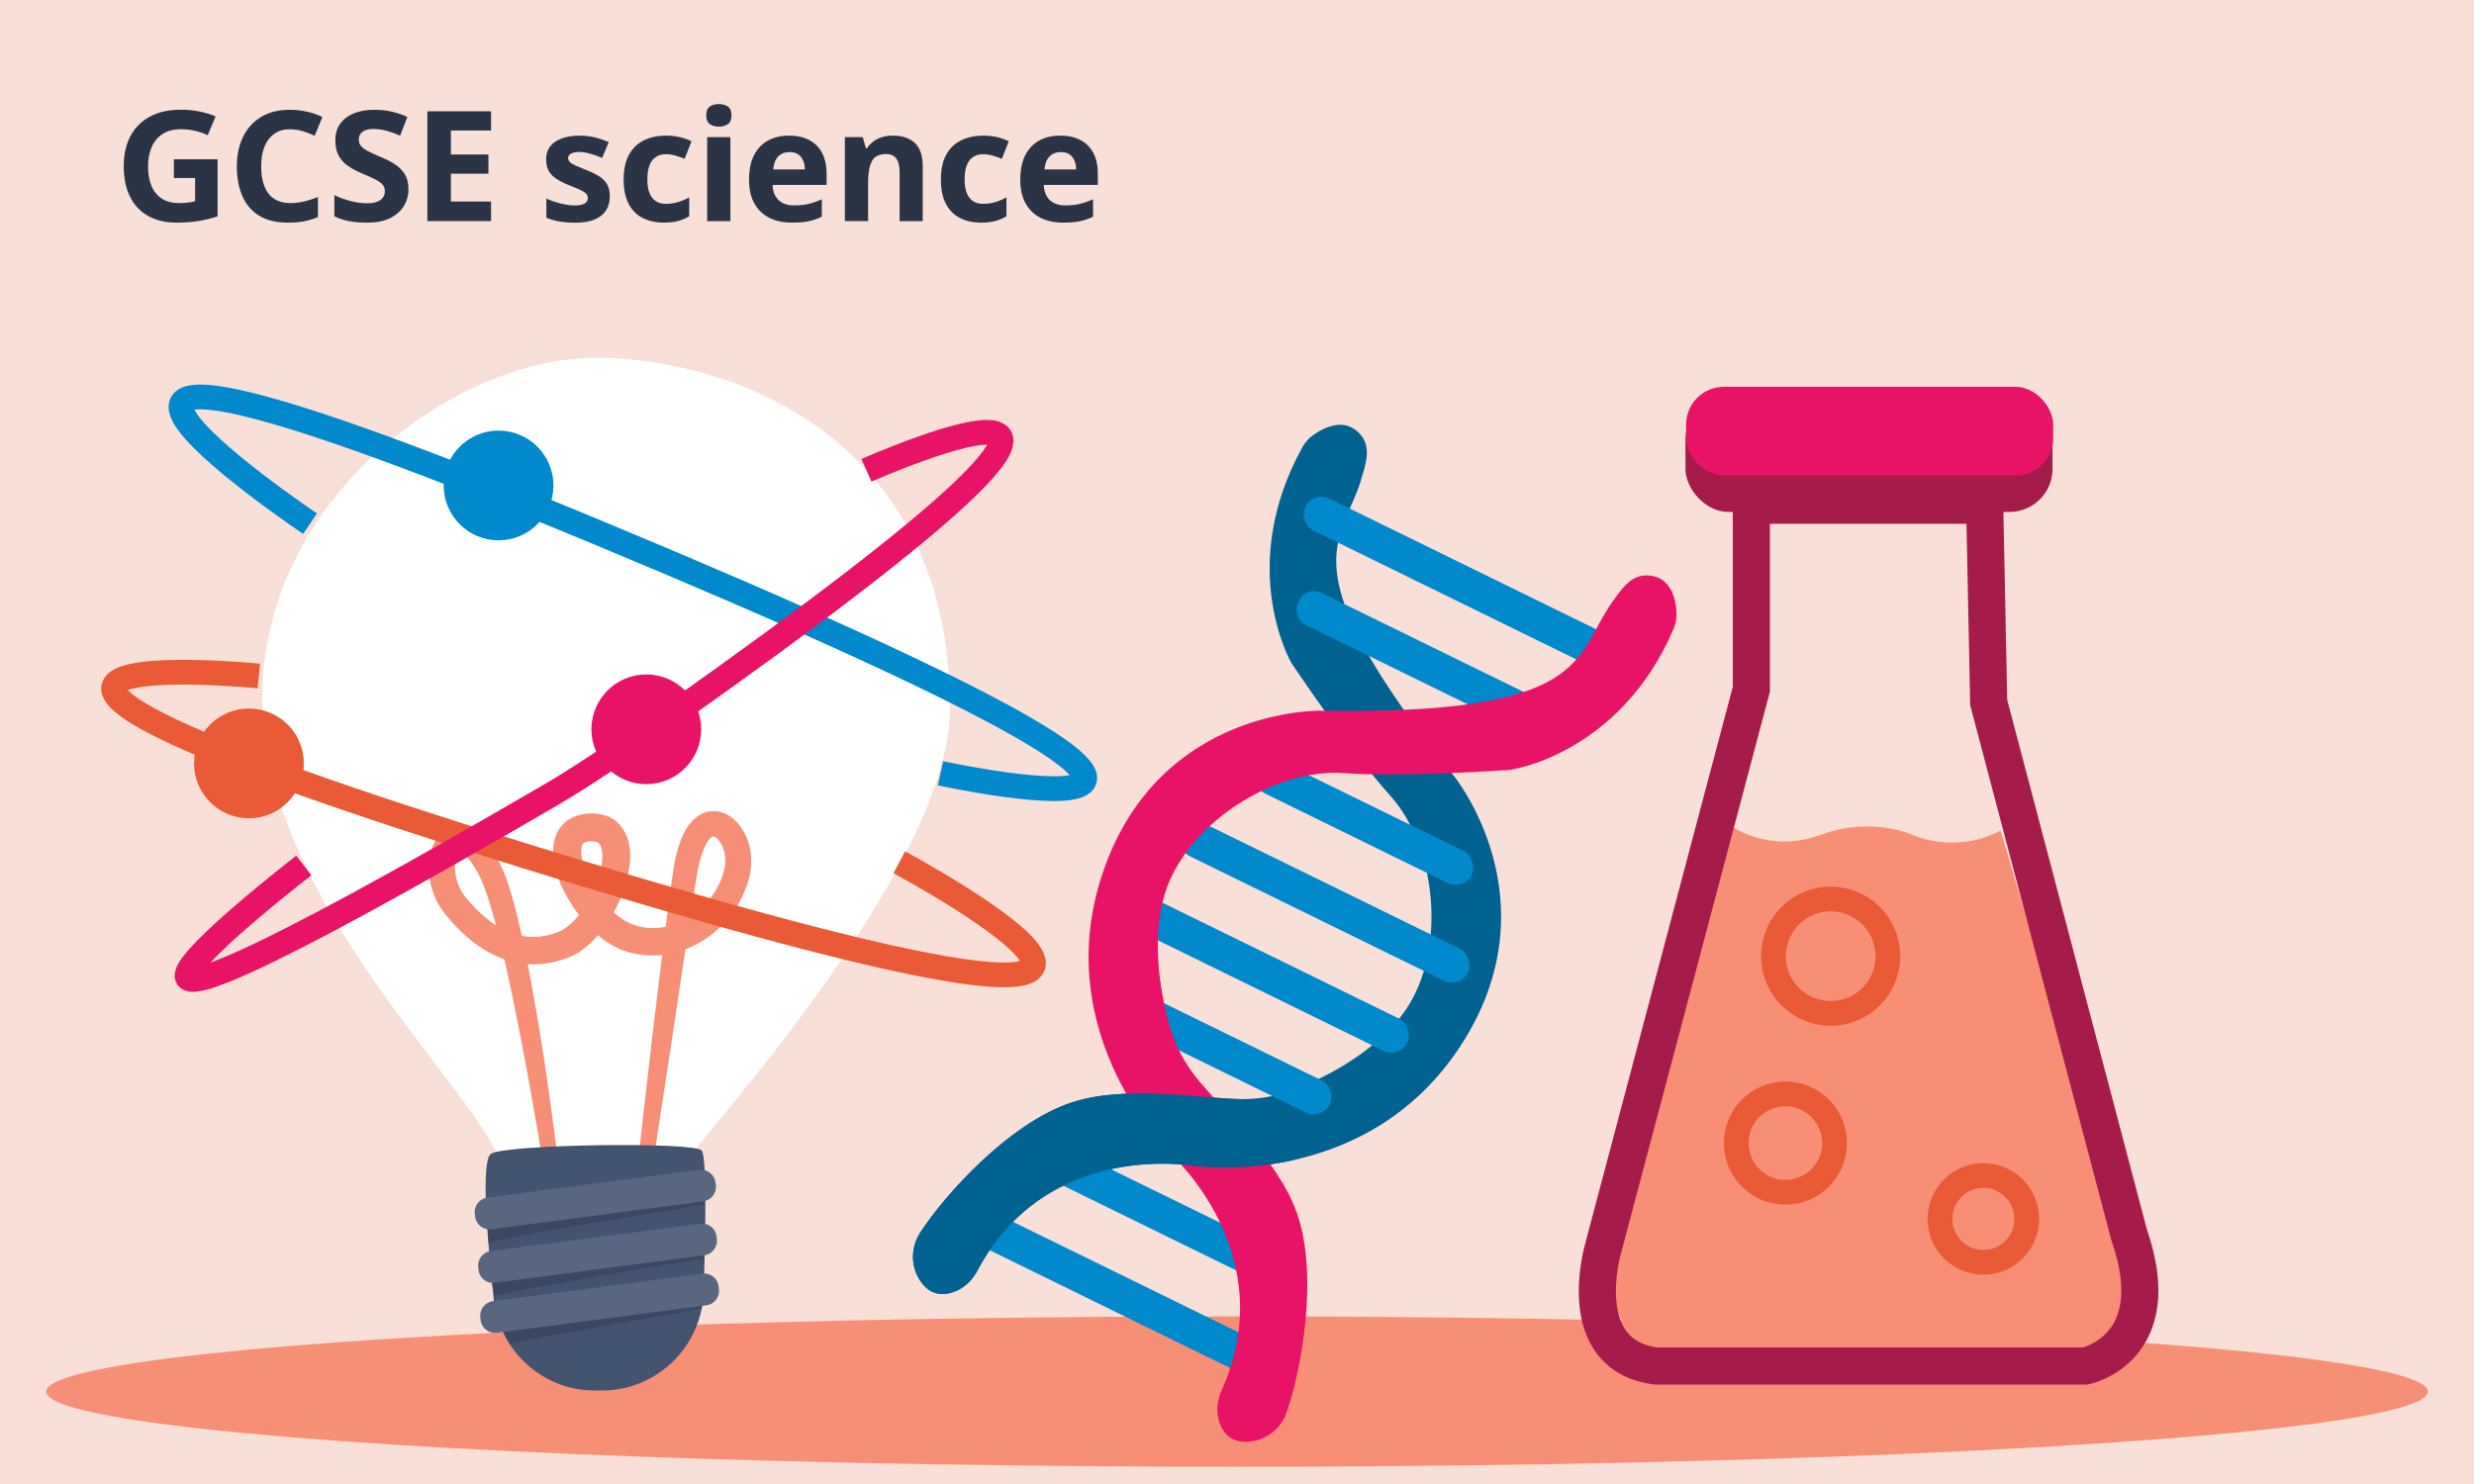 <?xml version="1.0" encoding="UTF-8"?>
<svg xmlns="http://www.w3.org/2000/svg" width="600" height="360" viewBox="0 0 600 360">
  <defs>
    <style>
      .cls-1 {
        stroke: #ea5a36;
      }

      .cls-1, .cls-2, .cls-3 {
        stroke-width: 6px;
      }

      .cls-1, .cls-2, .cls-3, .cls-4 {
        fill: none;
      }

      .cls-1, .cls-2, .cls-3, .cls-4, .cls-5 {
        stroke-miterlimit: 10;
      }

      .cls-2 {
        stroke: #e81366;
      }

      .cls-6 {
        fill: #435370;
      }

      .cls-6, .cls-7, .cls-8, .cls-9, .cls-10, .cls-11, .cls-12, .cls-13, .cls-14, .cls-15, .cls-16, .cls-17 {
        stroke-width: 0px;
      }

      .cls-7 {
        fill: #f8dfd7;
      }

      .cls-3 {
        stroke: #0089cc;
      }

      .cls-8 {
        fill: #374158;
        isolation: isolate;
        opacity: .6;
      }

      .cls-9 {
        fill: #2a3446;
      }

      .cls-10 {
        fill: #006291;
      }

      .cls-4 {
        stroke: #a51c4a;
        stroke-width: 9px;
      }

      .cls-11 {
        fill: #ea5a36;
      }

      .cls-12 {
        fill: #a51c4a;
      }

      .cls-5 {
        stroke: #f68f75;
        stroke-width: 3px;
      }

      .cls-5, .cls-17 {
        fill: #f68f75;
      }

      .cls-13 {
        fill: #e81366;
      }

      .cls-14 {
        fill: #596680;
      }

      .cls-15 {
        fill: #fff;
      }

      .cls-16 {
        fill: #0089cc;
      }
    </style>
  </defs>
  <g id="Layer_1" data-name="Layer 1">
    <rect class="cls-7" x="-9.87" y="-5.6" width="618.77" height="376.58"/>
    <g>
      <path class="cls-9" d="M42.85,54.01c-2.64,0-4.91-.52-6.83-1.57-1.92-1.04-3.4-2.59-4.44-4.63-1.04-2.04-1.57-4.55-1.57-7.54,0-2.79.54-5.2,1.62-7.24,1.08-2.04,2.66-3.62,4.72-4.74,2.06-1.12,4.59-1.68,7.57-1.68,1.59,0,3.1.15,4.53.45,1.43.3,2.71.7,3.83,1.19l-1.9,4.55c-.95-.45-1.96-.8-3.06-1.06-1.1-.26-2.24-.39-3.43-.39-1.82,0-3.31.39-4.5,1.18s-2.06,1.85-2.63,3.21c-.57,1.36-.86,2.9-.86,4.65s.28,3.39.84,4.72c.56,1.33,1.4,2.36,2.52,3.08,1.12.72,2.54,1.08,4.25,1.08.7,0,1.39-.04,2.09-.13.7-.09,1.27-.19,1.72-.32v-5.63h-5.15v-4.55h10.6v13.84c-1.39.47-2.92.85-4.57,1.12s-3.44.41-5.35.41Z"/>
      <path class="cls-9" d="M69.83,54.01c-2.84,0-5.17-.57-7-1.7-1.83-1.13-3.18-2.73-4.07-4.79-.88-2.06-1.32-4.45-1.32-7.16s.5-5.06,1.49-7.13c.99-2.06,2.45-3.68,4.37-4.85,1.92-1.17,4.25-1.75,7.02-1.75,1.32,0,2.65.14,4.01.43,1.36.29,2.64.73,3.86,1.32l-1.87,4.55c-.9-.42-1.85-.79-2.85-1.1-1.01-.31-2.08-.47-3.23-.47-1.42,0-2.65.36-3.69,1.08-1.04.72-1.84,1.75-2.39,3.1-.55,1.34-.82,2.96-.82,4.85s.26,3.46.78,4.79c.52,1.33,1.31,2.35,2.37,3.04,1.06.7,2.38,1.04,3.97,1.04,1.17,0,2.29-.14,3.38-.41,1.08-.27,2.17-.62,3.27-1.04v4.85c-1.12.47-2.26.81-3.41,1.03-1.16.21-2.45.32-3.86.32Z"/>
      <path class="cls-9" d="M88.93,54.01c-1.12,0-2.13-.06-3.04-.17-.91-.11-1.75-.28-2.54-.5-.78-.22-1.54-.51-2.26-.86v-5.15c1.22.6,2.54,1.08,3.96,1.44,1.42.36,2.76.54,4.03.54.97,0,1.77-.12,2.39-.37.62-.25,1.09-.59,1.4-1.03.31-.44.47-.93.47-1.47,0-.65-.17-1.18-.52-1.6-.35-.42-.91-.84-1.68-1.25-.77-.41-1.83-.89-3.17-1.44-1.42-.6-2.62-1.24-3.6-1.92-.98-.68-1.73-1.52-2.26-2.52-.52-.99-.78-2.23-.78-3.69,0-1.59.4-2.93,1.19-4.03.8-1.09,1.9-1.93,3.32-2.5,1.42-.57,3.06-.86,4.93-.86,1.64,0,3.13.17,4.46.5,1.33.34,2.52.75,3.56,1.25l-1.75,4.52c-1.04-.47-2.12-.86-3.23-1.16-1.11-.3-2.17-.45-3.19-.45-.82,0-1.5.11-2.03.32s-.93.51-1.19.9c-.26.39-.39.83-.39,1.32,0,.62.17,1.14.52,1.57.35.42.92.85,1.72,1.27.8.42,1.88.92,3.25,1.49,1.39.57,2.58,1.2,3.54,1.88.97.68,1.72,1.49,2.24,2.41.52.92.78,2.08.78,3.47,0,1.49-.38,2.85-1.14,4.09-.76,1.23-1.88,2.21-3.36,2.93-1.48.72-3.35,1.08-5.62,1.08Z"/>
      <path class="cls-9" d="M103.64,53.64v-26.64h15.45v4.66h-9.74v5.82h9.1v4.66h-9.1v6.75h9.74v4.74h-15.45Z"/>
      <path class="cls-9" d="M139.49,54.01c-1.44,0-2.71-.09-3.81-.28-1.1-.19-2.15-.49-3.17-.91v-4.66c1.09.52,2.28.93,3.54,1.23,1.27.3,2.36.45,3.28.45,1.14,0,1.97-.16,2.48-.48.51-.32.76-.76.76-1.31,0-.37-.12-.71-.37-1.01-.25-.3-.71-.61-1.38-.93s-1.62-.72-2.84-1.19c-1.22-.5-2.24-1.01-3.06-1.55-.82-.53-1.44-1.18-1.85-1.92-.41-.75-.62-1.68-.62-2.8,0-1.87.74-3.29,2.22-4.27,1.48-.98,3.44-1.47,5.88-1.47,1.32,0,2.54.14,3.67.41,1.13.27,2.27.66,3.41,1.16l-1.6,3.84c-.95-.42-1.92-.77-2.91-1.04-1-.27-1.88-.41-2.65-.41-.85,0-1.5.13-1.98.39-.47.26-.71.63-.71,1.1,0,.35.13.66.39.93.26.27.72.56,1.38.86s1.59.68,2.78,1.16c1.22.47,2.24.98,3.06,1.51.82.54,1.44,1.18,1.87,1.94.42.76.63,1.72.63,2.89,0,1.29-.3,2.42-.91,3.38s-1.54,1.7-2.78,2.22c-1.24.52-2.82.78-4.74.78Z"/>
      <path class="cls-9" d="M161.1,54.01c-1.96,0-3.69-.37-5.17-1.1-1.48-.73-2.63-1.88-3.45-3.43-.82-1.55-1.23-3.53-1.23-5.91,0-2.51.45-4.55,1.34-6.12.9-1.57,2.11-2.72,3.66-3.45,1.54-.73,3.3-1.1,5.26-1.1,1.19,0,2.32.12,3.38.37,1.06.25,2,.58,2.82,1.01l-1.68,4.25c-.75-.32-1.5-.59-2.26-.8-.76-.21-1.51-.32-2.26-.32-.97,0-1.79.22-2.46.67s-1.18,1.13-1.53,2.03c-.35.91-.52,2.05-.52,3.41s.17,2.45.52,3.32c.35.87.86,1.52,1.53,1.96.67.44,1.47.65,2.39.65,1.07,0,2.08-.14,3.02-.43.95-.29,1.84-.67,2.69-1.14v4.59c-.8.47-1.67.85-2.63,1.12-.96.27-2.1.41-3.41.41Z"/>
      <path class="cls-9" d="M174.34,30.73c-.85,0-1.57-.2-2.16-.6-.6-.4-.9-1.11-.9-2.13s.3-1.8.9-2.18c.6-.39,1.32-.58,2.16-.58s1.54.19,2.15.58c.61.39.91,1.11.91,2.18s-.31,1.73-.91,2.13c-.61.4-1.33.6-2.15.6ZM171.51,53.64v-20.37h5.63v20.37h-5.63Z"/>
      <path class="cls-9" d="M192.03,54.01c-2.01,0-3.8-.37-5.35-1.12-1.56-.75-2.78-1.9-3.68-3.45-.9-1.55-1.34-3.5-1.34-5.84s.4-4.37,1.21-5.95c.81-1.58,1.94-2.77,3.4-3.56,1.46-.8,3.14-1.19,5.06-1.19s3.52.35,4.89,1.06c1.37.71,2.42,1.75,3.15,3.13.73,1.38,1.1,3.07,1.1,5.06v2.72h-13.1c.05,1.54.52,2.76,1.42,3.64.9.88,2.18,1.32,3.84,1.32,1.27,0,2.42-.12,3.47-.37,1.04-.25,2.11-.62,3.21-1.12v4.22c-1,.5-2.05.86-3.15,1.1-1.11.24-2.48.35-4.12.35ZM187.51,41.1h7.69c0-1.22-.31-2.23-.93-3.02-.62-.8-1.56-1.19-2.8-1.19-1.12,0-2.03.35-2.72,1.06-.7.71-1.11,1.76-1.23,3.15Z"/>
      <path class="cls-9" d="M204.9,53.64v-20.37h4.33l.78,2.72h.22c.45-.67.99-1.24,1.62-1.7.63-.46,1.34-.81,2.13-1.04.78-.24,1.63-.35,2.56-.35,2.24,0,4,.58,5.3,1.75,1.29,1.17,1.94,3.07,1.94,5.71v13.28h-5.6v-11.87c0-1.47-.27-2.57-.8-3.3-.54-.73-1.36-1.1-2.48-1.1-1.69,0-2.84.58-3.45,1.73-.61,1.16-.92,2.82-.92,4.98v9.55h-5.63Z"/>
      <path class="cls-9" d="M238.04,54.01c-1.97,0-3.69-.37-5.17-1.1-1.48-.73-2.63-1.88-3.45-3.43-.82-1.55-1.23-3.53-1.23-5.91,0-2.51.45-4.55,1.34-6.12.89-1.57,2.11-2.72,3.66-3.45,1.54-.73,3.29-1.1,5.26-1.1,1.19,0,2.32.12,3.38.37,1.06.25,2,.58,2.82,1.01l-1.68,4.25c-.75-.32-1.5-.59-2.26-.8-.76-.21-1.51-.32-2.26-.32-.97,0-1.79.22-2.46.67-.67.45-1.18,1.13-1.53,2.03-.35.91-.52,2.05-.52,3.41s.17,2.45.52,3.32c.35.87.86,1.52,1.53,1.96.67.44,1.47.65,2.39.65,1.07,0,2.08-.14,3.02-.43.95-.29,1.84-.67,2.69-1.14v4.59c-.8.47-1.67.85-2.63,1.12s-2.1.41-3.41.41Z"/>
      <path class="cls-9" d="M257.81,54.01c-2.01,0-3.8-.37-5.35-1.12-1.55-.75-2.78-1.9-3.68-3.45-.89-1.55-1.34-3.5-1.34-5.84s.4-4.37,1.21-5.95c.81-1.58,1.94-2.77,3.4-3.56,1.46-.8,3.14-1.19,5.06-1.19s3.52.35,4.89,1.06,2.42,1.75,3.15,3.13c.73,1.38,1.1,3.07,1.1,5.06v2.72h-13.1c.05,1.54.52,2.76,1.42,3.64.9.88,2.18,1.32,3.84,1.32,1.27,0,2.43-.12,3.47-.37,1.04-.25,2.11-.62,3.21-1.12v4.22c-1,.5-2.05.86-3.15,1.1-1.11.24-2.48.35-4.12.35ZM253.3,41.1h7.69c0-1.22-.31-2.23-.93-3.02-.62-.8-1.56-1.19-2.8-1.19-1.12,0-2.03.35-2.72,1.06-.7.71-1.11,1.76-1.23,3.15Z"/>
    </g>
  </g>
  <g id="Layer_2" data-name="Layer 2">
    <g>
      <ellipse class="cls-17" cx="300" cy="337.58" rx="288.8" ry="18.24"/>
      <g>
        <path class="cls-15" d="M128.66,296.92c2.4,1.08,4.95,1.77,7.57,2.06.7.1,1.47.17,2.24.22h0c6.26.44,13.33-.53,18.78-2.81l.88,1.98c2.68-1.03,4.49-4.79,6.4-6.94,1.34-1.57,2.08-3.55,2.1-5.61.03-.8.16-1.59.38-2.36.66-2.34.36-2.52,1.67-4.57,2.81-4.73,61.75-69.03,61.73-107.07.03-64.72-51.68-85.01-86.03-85.01s-80.81,34.4-80.76,82.47c-.06,45.87,45.48,88.83,56.35,109.48,2.07,3.93,3.28,7.58,3.25,11.01,0,.12,0,.23,0,.35.12,3.01,2.22,5.25,5.44,6.79Z"/>
        <path class="cls-5" d="M135.78,297.74c-2.48-15.3-4.97-30.6-7.94-45.79-1.46-7.6-2.98-15.19-4.78-22.68-.91-3.75-1.87-7.48-3.01-11.12-.55-1.8-1.2-3.57-1.95-5.29-.76-1.68-1.68-3.27-2.75-4.77-.27-.37-.55-.7-.82-1.06s-.58-.65-.89-.92c-.51-.53-1.13-.93-1.82-1.16-.46-.18-.98-.08-1.35.25-.5.46-.88,1.05-1.08,1.7-.53,1.6-.68,3.3-.46,4.97.2,1.72.73,3.39,1.56,4.91.21.37.45.73.7,1.07l.37.51.45.54.9,1.07.94,1.02c1.26,1.34,2.63,2.57,4.1,3.67,1.44,1.09,3,2,4.65,2.72,1.62.68,3.33,1.13,5.08,1.35,1.74.14,3.49.04,5.2-.32.86-.19,1.71-.44,2.53-.76.8-.25,1.55-.61,2.26-1.06,1.45-.98,2.73-2.18,3.81-3.55,1.14-1.41,2.14-2.94,2.99-4.55.85-1.61,1.56-3.3,2.1-5.04.56-1.68.9-3.43,1.01-5.2.04-.82-.01-1.64-.15-2.45-.13-.68-.4-1.33-.79-1.91-.34-.49-.83-.86-1.4-1.04-.68-.22-1.39-.31-2.1-.25-.7,0-1.4.16-2.03.46-.53.24-.96.66-1.2,1.19-.29.63-.45,1.31-.47,2.01-.01.82.06,1.64.23,2.45.37,1.74.96,3.42,1.76,5.01.79,1.64,1.73,3.2,2.81,4.66,1.07,1.46,2.29,2.82,3.63,4.05,1.28,1.2,2.73,2.2,4.31,2.95,1.58.69,3.26,1.1,4.98,1.21,1.75.12,3.5-.02,5.2-.42,3.47-.87,6.63-2.66,9.16-5.19,2.59-2.48,4.47-5.61,5.44-9.07.45-1.64.55-3.37.28-5.05-.28-1.61-1.01-3.11-2.1-4.33-.44-.51-1.02-.89-1.66-1.09-.54-.14-1.12-.04-1.59.27-.61.42-1.13.97-1.53,1.6-.46.74-.85,1.51-1.16,2.32-1.35,3.35-1.78,7.18-2.41,11.01l-1.75,11.48-3.44,22.99-3.51,22.98-1.7,11.49-1.8,11.48,1.23-11.56,1.31-11.55,2.64-23.09,2.81-23.08c.48-3.85.98-7.72,1.5-11.54.26-1.92.53-3.84.84-5.79.31-2.01.82-3.98,1.51-5.89.37-1,.84-1.97,1.4-2.88.62-1.03,1.45-1.91,2.44-2.58,1.17-.76,2.61-1.01,3.97-.7,1.23.33,2.35.99,3.22,1.92,1.54,1.65,2.58,3.72,2.99,5.94.38,2.15.29,4.36-.26,6.47-2.22,8.27-8.68,14.74-16.95,16.97-2.06.52-4.19.71-6.31.56-1.06-.08-2.11-.25-3.15-.48-.53-.12-1.05-.26-1.56-.43-.26-.09-.53-.17-.79-.27l-.76-.33c-1.92-.9-3.7-2.1-5.25-3.55-1.53-1.38-2.91-2.92-4.14-4.57-1.23-1.64-2.31-3.4-3.22-5.23-.96-1.87-1.66-3.86-2.1-5.92-.23-1.09-.33-2.21-.31-3.32.03-1.25.33-2.47.87-3.59.15-.3.32-.59.52-.87.22-.27.43-.54.67-.79s.52-.45.79-.67c.28-.19.57-.36.87-.51,1.11-.55,2.33-.85,3.56-.88,1.22-.09,2.45.07,3.61.48.31.11.61.24.9.39l.86.53c.25.22.51.45.76.7.23.24.44.5.64.77.7,1.03,1.18,2.19,1.4,3.41.19,1.1.26,2.23.2,3.35-.13,2.1-.53,4.17-1.2,6.17-.63,1.95-1.43,3.84-2.4,5.65-.97,1.82-2.11,3.54-3.41,5.13-1.33,1.67-2.91,3.12-4.69,4.3-.93.59-1.93,1.06-2.98,1.4-.99.37-2,.66-3.03.88-2.09.43-4.23.54-6.35.32-2.1-.27-4.15-.84-6.1-1.69-1.89-.85-3.68-1.92-5.32-3.18-1.62-1.24-3.12-2.62-4.5-4.12l-1.02-1.12c-.32-.39-.64-.78-.95-1.16l-.48-.58-.48-.67c-.31-.45-.6-.92-.87-1.4-1.02-1.9-1.66-3.98-1.88-6.13-.28-2.19-.04-4.41.7-6.48.43-1.19,1.17-2.24,2.15-3.04.59-.45,1.27-.76,2-.89.37-.03.74-.03,1.11,0,.35.04.69.11,1.02.21,1.15.39,2.18,1.05,3.02,1.92.41.38.74.79,1.11,1.19s.65.83.94,1.26c1.15,1.68,2.14,3.46,2.95,5.33.76,1.84,1.42,3.73,1.96,5.65,1.1,3.77,2,7.57,2.81,11.38,1.62,7.61,2.95,15.26,4.21,22.92,1.26,7.66,2.29,15.34,3.32,23.02l1.49,11.53c.47,3.82.92,7.65,1.34,11.5Z"/>
        <path class="cls-6" d="M117.81,291.4c0,.89.07,1.8.12,2.71.15,2.94.38,5.97.62,8.71.08.94.17,1.84.25,2.7.41,4.21.78,7.26.78,7.26,0,.52.04,1.04.08,1.55.06.9.18,1.79.34,2.68,1.48,8.08,6.86,14.91,14.37,18.24.5.22,1.01.43,1.53.61,2.8,1.02,5.75,1.51,8.73,1.46h1.77c3-.05,5.97-.64,8.76-1.77,7.69-3.11,13.32-9.86,15-17.98.2-.93.34-1.86.43-2.81.08-.9.11-1.81.11-2.73v-.88c0-.88.08-2.38.13-4.24.06-2.1.12-4.69.17-7.43,0-1.44.04-2.94.06-4.43,0-2.62,0-5.23-.04-7.55,0-1.49-.08-2.86-.15-4.05-.14-2.3-.36-3.91-.7-4.36-1.67-2.16-47.87-1.52-51.11.82-1.19.8-1.42,5.71-1.23,11.48Z"/>
        <path class="cls-8" d="M118.49,301.5c7.65-2.23,45.24-8.08,52.32-9.31-.08-.94-.17-1.84-.25-2.7l-52.22,6.12c-.11,1.96-.06,3.94.15,5.89Z"/>
        <path class="cls-8" d="M119.85,314.33c10.1-2.32,44.53-8.02,51.01-9.12-.06-.9-.18-1.8-.34-2.69l-51.62,5.55c.1,2.11.42,4.21.95,6.26Z"/>
        <path class="cls-14" d="M173.52,286.78l.09.7c.23,1.95-1.16,3.72-3.11,3.96l-51.27,6.75c-1.92.29-3.7-1.03-3.99-2.95,0-.02,0-.05-.01-.07l-.09-.7c-.23-1.95,1.16-3.72,3.11-3.96l51.26-6.73c1.93-.27,3.72,1.07,4.01,3Z"/>
        <path class="cls-14" d="M173.76,299.87l.09.7c.24,1.94-1.13,3.7-3.07,3.95l-50.76,6.66c-1.92.27-3.69-1.07-3.96-2.99,0-.01,0-.03,0-.04l-.09-.7c-.24-1.94,1.14-3.7,3.07-3.95l50.75-6.66c1.92-.27,3.69,1.06,3.97,2.97,0,.02,0,.04,0,.06Z"/>
        <path class="cls-8" d="M120.91,320.5c.71,1.91,1.65,3.71,2.81,5.39,11.62-2.23,38.31-7.11,46.44-8.37.2-.93.34-1.86.43-2.81l-49.68,5.79Z"/>
        <path class="cls-14" d="M174.27,312.01l.09.7c.24,1.94-1.14,3.7-3.07,3.95l-50.75,6.66c-1.92.27-3.69-1.07-3.96-2.99,0-.01,0-.03,0-.04l-.09-.7c-.24-1.94,1.13-3.7,3.07-3.95l50.75-6.66c1.92-.27,3.69,1.07,3.96,2.99,0,.01,0,.03,0,.04Z"/>
        <path class="cls-3" d="M75.2,127.03s-104.89-70.45,69.31,1.96c203.21,84.46,83.58,58.6,83.58,58.6"/>
        <path class="cls-1" d="M62.77,163.99s-112.54-11.09,64.74,43.71c206.8,63.92,90.59,1.48,90.59,1.48"/>
        <path class="cls-2" d="M73.68,209.95s-93.91,72.57,60.32-17.37c8.42-4.91,22.89-14.87,28.86-19.09,146.06-103.16,47.28-59.4,47.28-59.4"/>
        <circle class="cls-13" cx="156.74" cy="176.92" r="13.31"/>
        <circle class="cls-16" cx="120.91" cy="117.77" r="13.31"/>
        <circle class="cls-11" cx="60.37" cy="185.19" r="13.31"/>
      </g>
      <g>
        <path class="cls-17" d="M420.43,200.74s9.02,6.28,21.19,1.77c12.16-4.51,21.97-.07,21.97-.07,0,0,10.2,4.97,21.58-.91l33.61,113.01-11.4,15.73-109.5-.26-10.31-21.76,32.86-107.5Z"/>
        <path class="cls-4" d="M424.74,122.58v44.63l-35.93,135.58s-7.71,26.02,12.85,28.59h104.1s20.24-4.18,10.6-31.81l-34.06-129.16-.97-47.84h-56.59"/>
        <circle class="cls-1" cx="443.98" cy="231.96" r="13.88"/>
        <circle class="cls-1" cx="433" cy="277.3" r="11.93"/>
        <circle class="cls-1" cx="481.01" cy="295.7" r="10.53"/>
        <rect class="cls-12" x="408.76" y="96.15" width="89.02" height="28.04" rx="10.44" ry="10.44"/>
        <rect class="cls-13" x="408.92" y="93.84" width="89.02" height="21.51" rx="9.15" ry="9.15"/>
      </g>
      <g>
        <path class="cls-10" d="M330.08,116.48c-4.75,15.32-18.34,20.75,22.49,71.71,0,0,24.68,30.17,1.66,65.5-23.02,35.32-64.71,29.16-64.71,29.16,0,0-35.54-6.55-52.53,25.46-1.26,2.37-3.28,4.28-5.82,5.14-2.75.93-6.16.8-8.55-3.69-1.82-3.41-1.53-7.56.58-10.8,6.04-9.28,21.68-26.61,36.78-31.54,13.19-4.31,31.58-.89,40.85-.79,4.92.05,9.79-.87,14.33-2.77,7.23-3.01,17.73-8.55,24.59-17.28,11.35-14.41,9.06-40.73-2.65-53.64-9.22-10.16-23.92-32.14-23.92-32.14,0,0-13.46-23.12,2.69-52.32.66-1.2,1.58-2.23,2.71-3.01,2.65-1.85,7.68-4.33,11.36-.05,2.7,3.14,1.34,7.1.11,11.06Z"/>
        <rect class="cls-16" x="312.37" y="136.75" width="82.46" height="8.67" rx="4.33" ry="4.33" transform="translate(98.19 -141.23) rotate(26.11)"/>
        <rect class="cls-16" x="282.6" y="214.6" width="77.32" height="8.67" rx="4.33" ry="4.33" transform="translate(129.16 -119.06) rotate(26.11)"/>
        <rect class="cls-16" x="267.9" y="231.58" width="77.32" height="8.67" rx="4.33" ry="4.33" transform="translate(135.13 -110.85) rotate(26.11)"/>
        <rect class="cls-16" x="311.76" y="155.38" width="62.51" height="8.67" rx="3.9" ry="3.9" transform="translate(105.31 -134.67) rotate(26.11)"/>
        <rect class="cls-16" x="301.76" y="195.13" width="58.11" height="8.67" rx="4.33" ry="4.33" transform="translate(121.56 -125.25) rotate(26.11)"/>
        <rect class="cls-16" x="267.35" y="250.79" width="58.11" height="8.67" rx="4.33" ry="4.33" transform="translate(142.55 -104.42) rotate(26.11)"/>
        <rect class="cls-16" x="252.97" y="290.33" width="58.11" height="8.67" rx="4.33" ry="4.33" transform="translate(158.48 -94.06) rotate(26.11)"/>
        <rect class="cls-16" x="233.28" y="309.72" width="77.06" height="8.67" rx="4.33" ry="4.33" transform="translate(165.97 -87.58) rotate(26.11)"/>
        <path class="cls-13" d="M390.86,146.27c-9.2,13.14-5.17,27.2-70.46,26.15,0,0-38.97-1.03-52.79,38.81-13.82,39.84,16.59,69.01,16.59,69.01,0,0,26.95,24.09,12.05,57.11-1.1,2.44-1.37,5.21-.5,7.75.94,2.74,3.14,5.36,8.15,4.5,3.81-.65,6.91-3.42,8.18-7.07,3.63-10.46,7.75-33.44,2.4-48.4-4.67-13.07-18.64-25.5-24.4-32.78-3.05-3.86-5.31-8.28-6.59-13.02-2.04-7.56-4.1-19.25-1.41-30.02,4.44-17.8,26.64-32.11,44.02-30.76,13.68,1.07,40.06-.78,40.06-.78,0,0,26.52-3.53,39.71-34.18.54-1.26.79-2.62.72-3.99-.16-3.23-1.28-8.72-6.92-9.01-4.13-.21-6.43,3.29-8.81,6.68Z"/>
        <path class="cls-10" d="M315.35,271.78s10.33,7.24-3.16,9.96c-12.79,2.57-22.66,1.11-22.66,1.11,0,0-35.54-6.55-52.53,25.46-1.26,2.37-3.28,4.28-5.82,5.14-2.75.93-6.16.8-8.55-3.69-1.82-3.41-1.53-7.56.58-10.8,6.04-9.28,21.68-26.61,36.78-31.54,13.19-4.31,31.58-.89,40.85-.79,4.92.05-10.45.59,14.5,5.15Z"/>
      </g>
    </g>
  </g>
</svg>